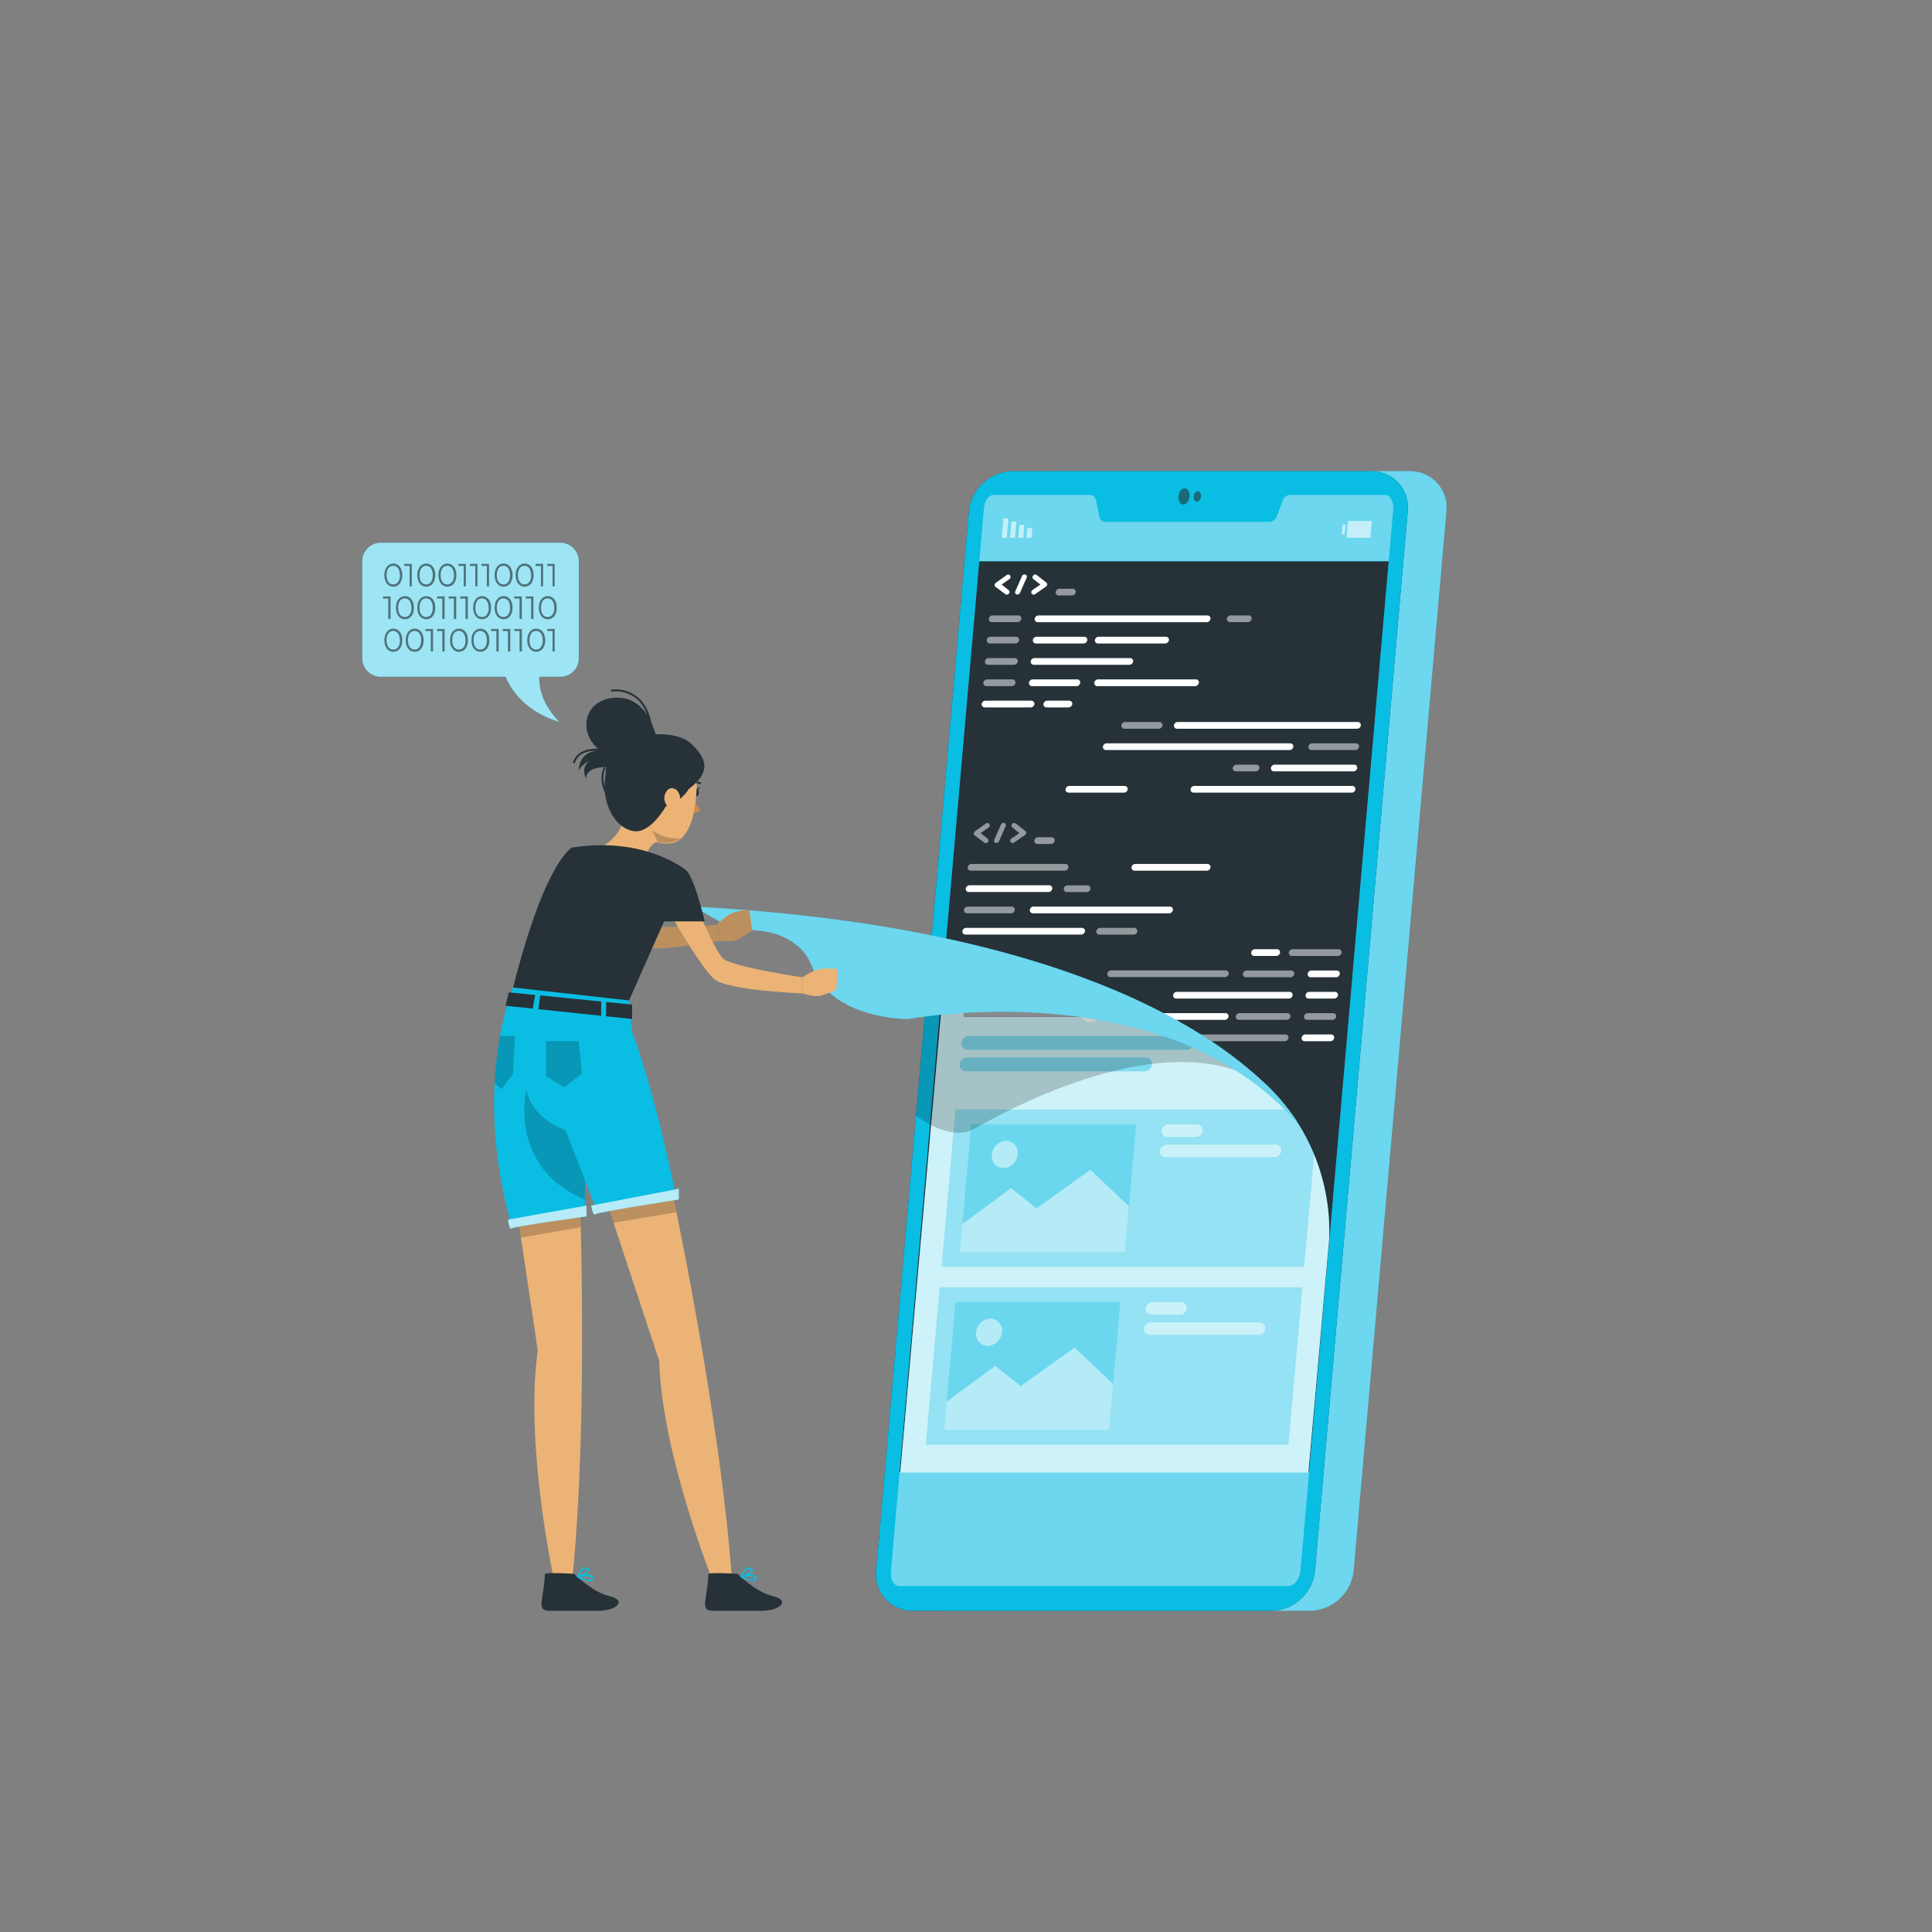 <svg xmlns="http://www.w3.org/2000/svg" viewBox="0 0 500 500"><rect x="0" y="0" width="500" height="500" fill="#808080" stroke="none"/><g id="freepik--Device--inject-77"><path d="M339.07,416.87H246.24a9.38,9.38,0,0,1-9.49-10.4l24-274.12A11.58,11.58,0,0,1,272,121.94h92.83a9.38,9.38,0,0,1,9.49,10.41l-24,274.12A11.58,11.58,0,0,1,339.07,416.87Z" style="fill:#0ABDE3"></path><path d="M339.07,416.87H246.24a9.38,9.38,0,0,1-9.49-10.4l24-274.12A11.58,11.58,0,0,1,272,121.94h92.83a9.38,9.38,0,0,1,9.49,10.41l-24,274.12A11.58,11.58,0,0,1,339.07,416.87Z" style="fill:#fff;opacity:0.4;isolation:isolate"></path><path d="M329.07,416.87H236.24a9.38,9.38,0,0,1-9.49-10.4l24-274.12A11.58,11.58,0,0,1,262,121.94h92.83a9.38,9.38,0,0,1,9.49,10.41l-24,274.12A11.58,11.58,0,0,1,329.07,416.87Z" style="fill:#263238"></path><path d="M329.07,416.87H236.24a9.38,9.38,0,0,1-9.49-10.4l24-274.12A11.58,11.58,0,0,1,262,121.94h92.83a9.38,9.38,0,0,1,9.49,10.41l-24,274.12A11.58,11.58,0,0,1,329.07,416.87Z" style="fill:#0ABDE3"></path><path d="M360.57,131.82l-24,274.64c-.2,2.26-1.61,4-3.18,4H232.76c-1.44,0-2.39-1.61-2.2-3.69l24.08-275.3c.16-1.8,1.21-3.37,2.46-3.37h25.15c.71,0,1.3.67,1.48,1.64l.72,3.7c.18.95.76,1.61,1.47,1.61h42.83a2.12,2.12,0,0,0,1.76-1.59l1.36-3.72a2.2,2.2,0,0,1,1.77-1.64h24.79C359.8,128.12,360.75,129.84,360.57,131.82Z" style="fill:#fff;opacity:0.4;isolation:isolate"></path><polygon points="359.4 145.28 338.78 380.94 232.82 380.94 253.44 145.28 359.4 145.28" style="fill:#0ABDE3"></polygon><polygon points="265.64 139.19 266.95 139.19 267.17 136.67 265.87 136.67 265.64 139.19" style="fill:#fff;opacity:0.6;isolation:isolate"></polygon><polygon points="263.51 139.19 264.82 139.19 265.11 135.83 263.81 135.83 263.51 139.19" style="fill:#fff;opacity:0.6;isolation:isolate"></polygon><polygon points="261.38 139.19 262.69 139.19 263.06 134.99 261.75 134.99 261.38 139.19" style="fill:#fff;opacity:0.6;isolation:isolate"></polygon><polygon points="259.25 139.19 260.56 139.19 261 134.15 259.69 134.15 259.25 139.19" style="fill:#fff;opacity:0.6;isolation:isolate"></polygon><polygon points="348.02 138.27 347.24 138.27 347.46 135.75 348.24 135.75 348.02 138.27" style="fill:#fff;opacity:0.6;isolation:isolate"></polygon><polygon points="348.47 139.19 354.65 139.19 355.03 134.83 348.85 134.83 348.47 139.19" style="fill:#fff;opacity:0.6;isolation:isolate"></polygon><path d="M307.87,128.48c-.1,1.16-.84,2.1-1.64,2.1s-1.37-.94-1.27-2.1.83-2.1,1.64-2.1S308,127.32,307.87,128.48Z" style="fill:#263238;opacity:0.6;isolation:isolate"></path><path d="M310.81,128.48c-.06.75-.53,1.35-1.05,1.35s-.88-.6-.81-1.35.53-1.34,1.05-1.34S310.88,127.74,310.81,128.48Z" style="fill:#263238;opacity:0.6;isolation:isolate"></path><polygon points="359.39 145.28 356.53 177.97 356.04 183.61 353.75 209.8 353.39 213.87 350.14 251 349.79 255.07 346.67 290.72 346.22 295.85 338.78 380.93 232.81 380.93 253.43 145.28 359.39 145.28" style="fill:#263238"></polygon><path d="M254.73,218.08a.58.58,0,0,0,.38.13.75.75,0,0,0,.55-.27.64.64,0,0,0-.06-.91l-1.82-1.42,2.05-1.43a.67.67,0,0,0,.22-.91.65.65,0,0,0-.91-.14l-2.81,2a.74.74,0,0,0-.31.53.62.62,0,0,0,.22.53Z" style="fill:#fff;opacity:0.5"></path><path d="M263.81,215.6,261.76,217a.68.68,0,0,0-.21.92.59.59,0,0,0,.5.26.66.66,0,0,0,.4-.13l2.81-1.95a.67.67,0,0,0,.31-.52.59.59,0,0,0-.22-.53l-2.48-1.94a.67.67,0,0,0-.93.14.64.64,0,0,0,.06.91Z" style="fill:#fff;opacity:0.5"></path><path d="M257.67,218.17a.78.78,0,0,0,.22,0,.72.72,0,0,0,.65-.44l1.71-3.9a.6.6,0,0,0-.33-.83.71.71,0,0,0-.87.4l-1.71,3.89A.61.61,0,0,0,257.67,218.17Z" style="fill:#fff;opacity:0.5"></path><path d="M268.59,218.42H272a1,1,0,0,0,.95-.87.79.79,0,0,0-.8-.87h-3.46a1,1,0,0,0-1,.87A.79.79,0,0,0,268.59,218.42Z" style="fill:#fff;opacity:0.5"></path><path d="M280.8,241a.79.79,0,0,0-.8-.87H250a1,1,0,0,0-.94.87.78.78,0,0,0,.8.87h30A1,1,0,0,0,280.8,241Z" style="fill:#fff"></path><path d="M284.57,241.88h8.83a1,1,0,0,0,.94-.87.79.79,0,0,0-.8-.87h-8.82a1,1,0,0,0-1,.87A.79.79,0,0,0,284.57,241.88Z" style="fill:#fff;opacity:0.5"></path><path d="M250.31,236.36h11.36a1,1,0,0,0,.95-.87.79.79,0,0,0-.8-.87H250.46a1,1,0,0,0-1,.87A.79.79,0,0,0,250.31,236.36Z" style="fill:#fff;opacity:0.5"></path><path d="M303.55,235.49a.79.79,0,0,0-.8-.87H267.46a1,1,0,0,0-.95.87.79.79,0,0,0,.8.87H302.6A1,1,0,0,0,303.55,235.49Z" style="fill:#fff"></path><path d="M250.78,230.85h20.59a1,1,0,0,0,.95-.87.79.79,0,0,0-.8-.87H250.93a1,1,0,0,0-1,.87A.79.79,0,0,0,250.78,230.85Z" style="fill:#fff"></path><path d="M275.31,230a.79.79,0,0,0,.8.87h5.1a1,1,0,0,0,1-.87.79.79,0,0,0-.8-.87h-5.1A1,1,0,0,0,275.31,230Z" style="fill:#fff;opacity:0.5"></path><path d="M251.25,225.33h24.31a1,1,0,0,0,.95-.87.79.79,0,0,0-.8-.87H251.39a1,1,0,0,0-.95.87A.79.79,0,0,0,251.25,225.33Z" style="fill:#fff;opacity:0.5"></path><path d="M293.63,225.33h18.65a1,1,0,0,0,1-.87.79.79,0,0,0-.8-.87H293.77a1,1,0,0,0-.94.87A.79.79,0,0,0,293.63,225.33Z" style="fill:#fff"></path><path d="M332.66,267.72h-54.1a1,1,0,0,0-.95.87.79.79,0,0,0,.8.87h54.1a1,1,0,0,0,.95-.87A.79.79,0,0,0,332.66,267.72Z" style="fill:#fff;opacity:0.5"></path><path d="M344.54,267.72h-6.69a1,1,0,0,0-1,.87.79.79,0,0,0,.8.87h6.69a1,1,0,0,0,.95-.87A.79.79,0,0,0,344.54,267.72Z" style="fill:#fff"></path><path d="M295.19,263.94H317a1,1,0,0,0,.95-.87.79.79,0,0,0-.8-.87H295.34a1,1,0,0,0-.95.87A.79.79,0,0,0,295.19,263.94Z" style="fill:#fff"></path><path d="M333,263.94a1,1,0,0,0,.95-.87.79.79,0,0,0-.81-.87H320.77a1,1,0,0,0-.95.87.79.79,0,0,0,.8.87Z" style="fill:#fff;opacity:0.5"></path><path d="M345,262.2h-6.58a1,1,0,0,0-.95.87.79.79,0,0,0,.8.87h6.58a1,1,0,0,0,.95-.87A.79.79,0,0,0,345,262.2Z" style="fill:#fff;opacity:0.5"></path><path d="M333.68,256.69H304.55a1,1,0,0,0-.95.87.79.79,0,0,0,.8.87h29.13a1,1,0,0,0,1-.87A.79.79,0,0,0,333.68,256.69Z" style="fill:#fff"></path><path d="M345.47,256.69h-6.64a1,1,0,0,0-.95.87.79.79,0,0,0,.8.87h6.65a1,1,0,0,0,.94-.87A.79.79,0,0,0,345.47,256.69Z" style="fill:#fff"></path><path d="M318,252a.78.78,0,0,0-.8-.87H287.53a1,1,0,0,0-.95.87.79.79,0,0,0,.8.87h29.7A1,1,0,0,0,318,252Z" style="fill:#fff;opacity:0.5"></path><path d="M322.61,251.17a1,1,0,0,0-.95.87.79.79,0,0,0,.8.87H334a1,1,0,0,0,.95-.87.79.79,0,0,0-.8-.87Z" style="fill:#fff;opacity:0.5"></path><path d="M345.94,251.17h-6.57a1,1,0,0,0-.95.87.79.79,0,0,0,.8.87h6.57a1,1,0,0,0,.95-.87A.79.79,0,0,0,345.94,251.17Z" style="fill:#fff"></path><path d="M324.57,247.4h5.71a1,1,0,0,0,1-.87.79.79,0,0,0-.8-.88h-5.72a1,1,0,0,0-.95.88A.79.79,0,0,0,324.57,247.4Z" style="fill:#fff"></path><path d="M334.35,247.4h11.91a1,1,0,0,0,.95-.87.79.79,0,0,0-.8-.88H334.5a1,1,0,0,0-.95.88A.79.79,0,0,0,334.35,247.4Z" style="fill:#fff;opacity:0.5"></path><path d="M260.17,153.76a.58.58,0,0,0,.38.13.72.72,0,0,0,.55-.26.65.65,0,0,0-.06-.92l-1.82-1.42,2-1.42a.67.67,0,0,0,.22-.91.64.64,0,0,0-.91-.14l-2.81,2a.72.72,0,0,0-.31.53.6.6,0,0,0,.22.52Z" style="fill:#fff"></path><path d="M269.25,151.28l-2.05,1.43a.67.67,0,0,0-.21.91.57.57,0,0,0,.5.27.66.66,0,0,0,.4-.13l2.82-1.95a.75.75,0,0,0,.31-.53.6.6,0,0,0-.23-.52l-2.48-1.95a.68.68,0,0,0-.93.14.65.65,0,0,0,.06.92Z" style="fill:#fff"></path><path d="M263.11,153.85a.54.54,0,0,0,.22,0,.72.72,0,0,0,.65-.44l1.71-3.89a.6.6,0,0,0-.33-.83.71.71,0,0,0-.87.39l-1.71,3.9A.6.6,0,0,0,263.11,153.85Z" style="fill:#fff"></path><path d="M274,154.11h3.45a1,1,0,0,0,.95-.87.79.79,0,0,0-.8-.87h-3.46a1,1,0,0,0-.94.87A.78.78,0,0,0,274,154.11Z" style="fill:#fff;opacity:0.5"></path><path d="M318.29,161H323a1,1,0,0,0,.94-.87.78.78,0,0,0-.8-.87h-4.67a1,1,0,0,0-.95.87A.79.79,0,0,0,318.29,161Z" style="fill:#fff;opacity:0.5"></path><path d="M267.77,160.15a.79.79,0,0,0,.8.87h43.71a1,1,0,0,0,1-.87.79.79,0,0,0-.8-.87H268.71A1,1,0,0,0,267.77,160.15Z" style="fill:#fff"></path><path d="M256.69,161h6.68a1,1,0,0,0,.95-.87.79.79,0,0,0-.8-.87h-6.69a1,1,0,0,0-.94.87A.78.78,0,0,0,256.69,161Z" style="fill:#fff;opacity:0.5"></path><path d="M301.52,166.53a1,1,0,0,0,1-.87.79.79,0,0,0-.81-.87h-17.4a1,1,0,0,0-.95.87.79.79,0,0,0,.8.87Z" style="fill:#fff"></path><path d="M268.1,166.53h12.35a1,1,0,0,0,.95-.87.79.79,0,0,0-.8-.87H268.25a1,1,0,0,0-.95.87A.79.79,0,0,0,268.1,166.53Z" style="fill:#fff"></path><path d="M256.22,166.53h6.57a1,1,0,0,0,.95-.87.79.79,0,0,0-.8-.87h-6.57a1,1,0,0,0-1,.87A.79.79,0,0,0,256.22,166.53Z" style="fill:#fff;opacity:0.5"></path><path d="M293.26,171.18a.79.79,0,0,0-.8-.87H267.69a1,1,0,0,0-.94.87.79.79,0,0,0,.8.87h24.76A1,1,0,0,0,293.26,171.18Z" style="fill:#fff"></path><path d="M255.75,172.05h6.65a1,1,0,0,0,1-.87.79.79,0,0,0-.8-.87H255.9a1,1,0,0,0-1,.87A.79.79,0,0,0,255.75,172.05Z" style="fill:#fff;opacity:0.5"></path><path d="M284,177.57h25.33a1,1,0,0,0,.94-.88.78.78,0,0,0-.8-.87H284.15a1,1,0,0,0-.95.87A.79.79,0,0,0,284,177.57Z" style="fill:#fff"></path><path d="M267.24,175.82a1,1,0,0,0-.94.87.78.78,0,0,0,.8.88h11.52a1,1,0,0,0,.94-.88.79.79,0,0,0-.8-.87Z" style="fill:#fff"></path><path d="M255.29,177.57h6.57a1,1,0,0,0,.94-.88.79.79,0,0,0-.8-.87h-6.57a1,1,0,0,0-.94.87A.78.78,0,0,0,255.29,177.57Z" style="fill:#fff;opacity:0.5"></path><path d="M276.66,181.34H271a1,1,0,0,0-.95.87.79.79,0,0,0,.8.87h5.71a1,1,0,0,0,.95-.87A.79.79,0,0,0,276.66,181.34Z" style="fill:#fff"></path><path d="M266.88,181.34H255a1,1,0,0,0-.95.87.79.79,0,0,0,.8.87h11.91a1,1,0,0,0,.95-.87A.79.79,0,0,0,266.88,181.34Z" style="fill:#fff"></path><path d="M303.81,187.73a.79.79,0,0,0,.8.87h46.62a1,1,0,0,0,.95-.87.79.79,0,0,0-.8-.88H304.76A1,1,0,0,0,303.81,187.73Z" style="fill:#fff"></path><path d="M291.22,186.85a1,1,0,0,0-1,.88.79.79,0,0,0,.8.87h8.83a1,1,0,0,0,1-.87.8.8,0,0,0-.81-.88Z" style="fill:#fff;opacity:0.5"></path><path d="M350.91,192.37H339.56a1,1,0,0,0-.95.87.79.79,0,0,0,.8.87h11.36a1,1,0,0,0,.94-.87A.79.79,0,0,0,350.91,192.37Z" style="fill:#fff;opacity:0.5"></path><path d="M334.71,193.24a.79.79,0,0,0-.8-.87H286.38a1,1,0,0,0-.95.87.79.79,0,0,0,.8.87h47.54A1,1,0,0,0,334.71,193.24Z" style="fill:#fff"></path><path d="M350.45,197.89H329.86a1,1,0,0,0-.95.87.79.79,0,0,0,.8.87H350.3a1,1,0,0,0,.95-.87A.79.79,0,0,0,350.45,197.89Z" style="fill:#fff"></path><path d="M320,197.89a1,1,0,0,0-.95.87.79.79,0,0,0,.8.87H325a1,1,0,0,0,.94-.87.79.79,0,0,0-.8-.87Z" style="fill:#fff;opacity:0.5"></path><path d="M350,203.4H309.05a1,1,0,0,0-.94.87.79.79,0,0,0,.8.87h40.92a1,1,0,0,0,.95-.87A.79.79,0,0,0,350,203.4Z" style="fill:#fff"></path><path d="M291,203.4H276.71a1,1,0,0,0-.95.87.79.79,0,0,0,.8.87h14.28a1,1,0,0,0,1-.87A.79.79,0,0,0,291,203.4Z" style="fill:#fff"></path><path d="M344,320.43l-5.38,60.5,0,.21H233l0-.21,11.42-128.58,5.8,1.52,28.29,7.37,1.57.41,1.93.5,2.38.62,1.48.39,18.95,4.94.12,0q2.07.54,4.05,1.23a52.25,52.25,0,0,1,35,51.07Z" style="fill:#0ABDE3"></path><path d="M344,320.43l-5.38,60.5,0,.21H233l0-.21,11.42-128.58,5.8,1.52,28.29,7.37,1.57.41,1.93.5,2.38.62,1.48.39,18.95,4.94.12,0q2.07.54,4.05,1.23a52.25,52.25,0,0,1,35,51.07Z" style="fill:#fff;opacity:0.8;isolation:isolate"></path><polygon points="285.89 263.16 249.42 263.16 249.59 261.24 250.24 253.87 278.53 261.24 280.1 261.65 282.03 262.15 284.41 262.77 285.89 263.16" style="opacity:0.6;isolation:isolate"></polygon><polygon points="285.89 263.16 249.42 263.16 249.59 261.24 278.53 261.24 280.1 261.65 282.03 262.15 284.41 262.77 285.89 263.16" style="opacity:0.5;isolation:isolate"></polygon><polygon points="282.03 262.15 281.94 263.16 249.42 263.16 249.59 261.24 278.53 261.24 280.1 261.65 282.03 262.15" style="fill:#fff;opacity:0.6;isolation:isolate"></polygon><path d="M284.41,262.77a2.14,2.14,0,0,1-.16.39,2.55,2.55,0,0,1-2.22,1.38,2,2,0,0,1-2-1.38,2.07,2.07,0,0,1-.11-.9,2.46,2.46,0,0,1,.14-.61l1.93.5Z" style="fill:#fff"></path><path d="M296.18,277.26H250a1.61,1.61,0,0,1-1.64-1.8h0a2,2,0,0,1,2-1.79H296.5a1.62,1.62,0,0,1,1.64,1.79h0A2,2,0,0,1,296.18,277.26Z" style="fill:#0ABDE3;opacity:0.4;isolation:isolate"></path><path d="M309,269.9a2,2,0,0,1-2,1.79H250.46a1.62,1.62,0,0,1-1.64-1.79,2,2,0,0,1,2-1.8h54.06l.12,0q2.07.54,4.05,1.23A1.92,1.92,0,0,1,309,269.9Z" style="fill:#0ABDE3;opacity:0.4;isolation:isolate"></path><path d="M340.1,298.81l-2.58,29.06H243.67l3.62-40.72h86.16A52.12,52.12,0,0,1,340.1,298.81Z" style="fill:#0ABDE3;opacity:0.3;isolation:isolate"></path><path d="M309.48,294.24h-7.36a1.47,1.47,0,0,1-1.49-1.63h0a1.82,1.82,0,0,1,1.78-1.63h7.36a1.46,1.46,0,0,1,1.48,1.63h0A1.81,1.81,0,0,1,309.48,294.24Z" style="fill:#fff;opacity:0.5;isolation:isolate"></path><path d="M329.82,299.47H301.65a1.46,1.46,0,0,1-1.48-1.63h0a1.81,1.81,0,0,1,1.77-1.62h28.17a1.47,1.47,0,0,1,1.49,1.62h0A1.82,1.82,0,0,1,329.82,299.47Z" style="fill:#fff;opacity:0.5;isolation:isolate"></path><polygon points="291.1 324.04 248.44 324.04 251.38 290.98 294.03 290.98 291.1 324.04" style="fill:#0ABDE3;opacity:0.3;isolation:isolate"></polygon><polygon points="249.09 316.75 261.66 307.51 268.25 312.73 282.18 302.76 292.15 312.18 291.1 324.04 248.44 324.04 249.09 316.75" style="fill:#fff;opacity:0.5;isolation:isolate"></polygon><path d="M263.37,298.77a3.85,3.85,0,0,1-3.66,3.53,3.08,3.08,0,0,1-3-3.53,3.86,3.86,0,0,1,3.66-3.53A3.07,3.07,0,0,1,263.37,298.77Z" style="fill:#fff;opacity:0.5;isolation:isolate"></path><polygon points="333.44 373.88 239.58 373.88 243.2 333.15 337.06 333.15 333.44 373.88" style="fill:#0ABDE3;opacity:0.3;isolation:isolate"></polygon><path d="M305.39,340.24H298a1.46,1.46,0,0,1-1.48-1.63h0a1.81,1.81,0,0,1,1.77-1.62h7.36a1.46,1.46,0,0,1,1.48,1.62h0A1.81,1.81,0,0,1,305.39,340.24Z" style="fill:#fff;opacity:0.5;isolation:isolate"></path><path d="M325.73,345.48H297.57a1.47,1.47,0,0,1-1.49-1.63h0a1.82,1.82,0,0,1,1.78-1.63H326a1.47,1.47,0,0,1,1.49,1.63h0A1.82,1.82,0,0,1,325.73,345.48Z" style="fill:#fff;opacity:0.5;isolation:isolate"></path><polygon points="287.01 370.04 244.35 370.04 247.29 336.99 289.95 336.99 287.01 370.04" style="fill:#0ABDE3;opacity:0.3;isolation:isolate"></polygon><polygon points="245 362.75 257.57 353.51 264.17 358.73 278.09 348.76 288.06 358.19 287.01 370.04 244.35 370.04 245 362.75" style="fill:#fff;opacity:0.5;isolation:isolate"></polygon><path d="M259.29,344.77a3.86,3.86,0,0,1-3.66,3.53,3.07,3.07,0,0,1-3-3.53,3.84,3.84,0,0,1,3.66-3.52A3.07,3.07,0,0,1,259.29,344.77Z" style="fill:#fff;opacity:0.5;isolation:isolate"></path><path d="M324,278.76c-27.68-13.82-71.48,13.38-72.76,13.85-4.41,1.64-9.54-.56-14.18-3.87l3.6-41.21,2.1-.13S302.15,262,324,278.76Z" style="opacity:0.2;isolation:isolate"></path><path d="M179.52,234.62s6.4,3.85,9.87,5.52c2,.93,9.32-.42,15.26,3.39,5.73,3.67,5.09,7.36,7.51,10.62,7.33,9.88,23,9.56,23,9.56S301.86,251.17,336.07,291C336.07,291,310.75,241.59,179.52,234.62Z" style="fill:#0ABDE3"></path><path d="M179.52,234.62s6.4,3.85,9.87,5.52c2,.93,9.32-.42,15.26,3.39,5.73,3.67,5.09,7.36,7.51,10.62,7.33,9.88,23,9.56,23,9.56S301.86,251.17,336.07,291C336.07,291,310.75,241.59,179.52,234.62Z" style="fill:#fff;opacity:0.4;isolation:isolate"></path></g><g id="freepik--speech-bubble--inject-77"><path d="M145,140.47H98.55a4.78,4.78,0,0,0-4.78,4.78v25.12a4.78,4.78,0,0,0,4.78,4.77h32.31c1.25,3,4.79,8.92,13.88,11.66,0,0-5.45-4.93-5.17-11.66H145a4.78,4.78,0,0,0,4.78-4.77V145.25A4.78,4.78,0,0,0,145,140.47Z" style="fill:#0ABDE3"></path><path d="M145,140.47H98.55a4.78,4.78,0,0,0-4.78,4.78v25.12a4.78,4.78,0,0,0,4.78,4.77h32.31c1.25,3,4.79,8.92,13.88,11.66,0,0-5.45-4.93-5.17-11.66H145a4.78,4.78,0,0,0,4.78-4.77V145.25A4.78,4.78,0,0,0,145,140.47Z" style="fill:#fff;opacity:0.6;isolation:isolate"></path><g style="opacity:0.5"><path d="M99.47,148.84c0-1.85,1-3,2.32-3s2.33,1.11,2.33,3-1,3-2.33,3S99.47,150.7,99.47,148.84Zm4,0c0-1.55-.7-2.41-1.72-2.41s-1.71.86-1.71,2.41.7,2.41,1.71,2.41S103.51,150.4,103.51,148.84Z"></path><path d="M106.57,145.93v5.82H106v-5.29H104.6v-.53Z"></path><path d="M108,148.84c0-1.85,1-3,2.32-3s2.33,1.11,2.33,3-1,3-2.33,3S108,150.7,108,148.84Zm4,0c0-1.55-.7-2.41-1.71-2.41s-1.71.86-1.71,2.41.69,2.41,1.71,2.41S112,150.4,112,148.84Z"></path><path d="M113.46,148.84c0-1.85,1-3,2.32-3s2.33,1.11,2.33,3-1,3-2.33,3S113.46,150.7,113.46,148.84Zm4,0c0-1.55-.69-2.41-1.71-2.41s-1.71.86-1.71,2.41.7,2.41,1.71,2.41S117.49,150.4,117.49,148.84Z"></path><path d="M120.56,145.93v5.82H120v-5.29h-1.37v-.53Z"></path><path d="M123.56,145.93v5.82H123v-5.29h-1.37v-.53Z"></path><path d="M126.56,145.93v5.82H126v-5.29h-1.37v-.53Z"></path><path d="M128,148.84c0-1.85,1-3,2.32-3s2.33,1.11,2.33,3-1,3-2.33,3S128,150.7,128,148.84Zm4,0c0-1.55-.7-2.41-1.71-2.41s-1.72.86-1.72,2.41.7,2.41,1.72,2.41S132,150.4,132,148.84Z"></path><path d="M133.45,148.84c0-1.85,1-3,2.32-3s2.33,1.11,2.33,3-1,3-2.33,3S133.45,150.7,133.45,148.84Zm4,0c0-1.55-.7-2.41-1.71-2.41s-1.71.86-1.71,2.41.69,2.41,1.71,2.41S137.48,150.4,137.48,148.84Z"></path><path d="M140.55,145.93v5.82H140v-5.29h-1.37v-.53Z"></path><path d="M143.55,145.93v5.82H143v-5.29h-1.37v-.53Z"></path><path d="M101.08,154.36v5.82h-.6v-5.29H99.11v-.53Z"></path><path d="M102.47,157.27c0-1.86,1-3,2.32-3s2.32,1.1,2.32,3-1,3-2.32,3S102.47,159.12,102.47,157.27Zm4,0c0-1.56-.7-2.41-1.71-2.41s-1.72.85-1.72,2.41.7,2.41,1.72,2.41S106.5,158.82,106.5,157.27Z"></path><path d="M108,157.27c0-1.86,1-3,2.32-3s2.33,1.1,2.33,3-1,3-2.33,3S108,159.12,108,157.27Zm4,0c0-1.56-.7-2.41-1.71-2.41s-1.72.85-1.72,2.41.7,2.41,1.72,2.41S112,158.82,112,157.27Z"></path><path d="M115.07,154.36v5.82h-.6v-5.29h-1.38v-.53Z"></path><path d="M118.07,154.36v5.82h-.6v-5.29H116.1v-.53Z"></path><path d="M121.07,154.36v5.82h-.6v-5.29H119.1v-.53Z"></path><path d="M122.45,157.27c0-1.86,1-3,2.32-3s2.33,1.1,2.33,3-1,3-2.33,3S122.45,159.12,122.45,157.27Zm4,0c0-1.56-.7-2.41-1.72-2.41s-1.71.85-1.71,2.41.7,2.41,1.71,2.41S126.49,158.82,126.49,157.27Z"></path><path d="M128,157.27c0-1.86,1-3,2.33-3s2.32,1.1,2.32,3-1,3-2.32,3S128,159.12,128,157.27Zm4,0c0-1.56-.7-2.41-1.71-2.41s-1.72.85-1.72,2.41.7,2.41,1.72,2.41S132,158.82,132,157.27Z"></path><path d="M135.05,154.36v5.82h-.6v-5.29h-1.37v-.53Z"></path><path d="M138.05,154.36v5.82h-.59v-5.29h-1.38v-.53Z"></path><path d="M139.44,157.27c0-1.86,1-3,2.32-3s2.33,1.1,2.33,3-1,3-2.33,3S139.44,159.12,139.44,157.27Zm4,0c0-1.56-.69-2.41-1.71-2.41s-1.71.85-1.71,2.41.7,2.41,1.71,2.41S143.47,158.82,143.47,157.27Z"></path><path d="M99.47,165.69c0-1.85,1-3,2.32-3s2.33,1.11,2.33,3-1,3-2.33,3S99.47,167.55,99.47,165.69Zm4,0c0-1.55-.7-2.41-1.72-2.41s-1.71.86-1.71,2.41.7,2.42,1.71,2.42S103.51,167.25,103.51,165.69Z"></path><path d="M105,165.69c0-1.85,1-3,2.32-3s2.32,1.11,2.32,3-1,3-2.32,3S105,167.55,105,165.69Zm4,0c0-1.55-.7-2.41-1.71-2.41s-1.72.86-1.72,2.41.7,2.42,1.72,2.42S109,167.25,109,165.69Z"></path><path d="M112.07,162.78v5.82h-.59v-5.29H110.1v-.53Z"></path><path d="M115.07,162.78v5.82h-.59v-5.29H113.1v-.53Z"></path><path d="M116.46,165.69c0-1.85,1-3,2.32-3s2.33,1.11,2.33,3-1,3-2.33,3S116.46,167.55,116.46,165.69Zm4,0c0-1.55-.69-2.41-1.71-2.41s-1.71.86-1.71,2.41.7,2.42,1.71,2.42S120.49,167.25,120.49,165.69Z"></path><path d="M122,165.69c0-1.85,1-3,2.32-3s2.33,1.11,2.33,3-1,3-2.33,3S122,167.55,122,165.69Zm4,0c0-1.55-.7-2.41-1.72-2.41s-1.71.86-1.71,2.41.7,2.42,1.71,2.42S126,167.25,126,165.69Z"></path><path d="M129.06,162.78v5.82h-.6v-5.29h-1.37v-.53Z"></path><path d="M132.06,162.78v5.82h-.6v-5.29h-1.37v-.53Z"></path><path d="M135.06,162.78v5.82h-.6v-5.29h-1.37v-.53Z"></path><path d="M136.45,165.69c0-1.85,1-3,2.32-3s2.33,1.11,2.33,3-1,3-2.33,3S136.45,167.55,136.45,165.69Zm4,0c0-1.55-.7-2.41-1.71-2.41s-1.71.86-1.71,2.41.69,2.42,1.71,2.42S140.48,167.25,140.48,165.69Z"></path><path d="M143.55,162.78v5.82H143v-5.29h-1.37v-.53Z"></path></g></g><g id="freepik--Character--inject-77"><path d="M185.49,239.39a15.51,15.51,0,0,1,3.66-2.94,14.36,14.36,0,0,1,4.75-1l.77,5.25a25.51,25.51,0,0,1-3.83,2.49c-1.35.57-4.41.31-4.41.31Z" style="fill:#ebb376"></path><path d="M154.76,227.45s6.87,9.88,9.48,11.6,21.25.34,21.25.34l.94,4.06s-19.12,3.49-23.14,1.35-14.09-13.29-14.09-13.29Z" style="fill:#ebb376"></path><path d="M185.49,239.39a15.51,15.51,0,0,1,3.66-2.94,14.36,14.36,0,0,1,4.75-1l.77,5.25a25.51,25.51,0,0,1-3.83,2.49c-1.35.57-4.41.31-4.41.31Z" style="opacity:0.2;isolation:isolate"></path><path d="M154.76,227.45s6.87,9.88,9.48,11.6,21.25.34,21.25.34l.94,4.06s-19.12,3.49-23.14,1.35-14.09-13.29-14.09-13.29Z" style="opacity:0.2;isolation:isolate"></path><path d="M178.3,203.65a.26.26,0,0,1-.18-.07.24.24,0,0,1,0-.35,3.57,3.57,0,0,1,3.13-.82.25.25,0,0,1,.19.3.26.26,0,0,1-.29.19,3.15,3.15,0,0,0-2.67.68A.26.26,0,0,1,178.3,203.65Z" style="fill:#263238"></path><path d="M179.59,206.83a13.75,13.75,0,0,0,1.67,2.85,1.78,1.78,0,0,1-1.77.59Z" style="fill:#d58745"></path><path d="M180.87,205.13c0,.54-.35,1-.71.94s-.62-.48-.59-1,.35-.95.71-.93S180.9,204.6,180.87,205.13Z" style="fill:#263238"></path><path d="M180.13,204.14l1.19-.38S180.68,204.7,180.13,204.14Z" style="fill:#263238"></path><path d="M164.94,215.11a.81.81,0,0,0,.19.18,9.55,9.55,0,0,0,3.15,2.12c3.46,1.32,6,1.17,7.79-.23h0c2.57-2.12,3.72-6.34,4.12-11.57a19.73,19.73,0,0,0-.3-6.21s0-.08,0-.1,0-.16,0-.23a7.15,7.15,0,0,0-4.61-5,15.09,15.09,0,0,0-3-.77C162.11,191.77,158,208.27,164.94,215.11Z" style="fill:#ebb376"></path><path d="M165.13,215.29a9.48,9.48,0,0,0,3.17,2c3.46,1.32,6,1,7.81-.37a10.25,10.25,0,0,1-6.34-1.41A5.29,5.29,0,0,0,165.13,215.29Z" style="opacity:0.2;isolation:isolate"></path><path d="M168.6,190.09s7-.78,10.37,2.46c3.93,3.78,5.13,7.29-.75,11.68,0,0-10.85-5.25-14.73-5a41.1,41.1,0,0,0-6.74,1C157,192.62,165,188,168.6,190.09Z" style="fill:#263238"></path><path d="M170.06,217.82a4.49,4.49,0,0,0-1.88,6.64l-14.61-4.09s6.93-3,7.49-7.9C161.06,212.47,168.74,211.85,170.06,217.82Z" style="fill:#ebb376"></path><path d="M170.06,191.77s-1.72-11.48-10.55-11.21-9.89,9.49-4.36,13.45S169.4,198.49,170.06,191.77Z" style="fill:#263238"></path><path d="M157.53,194.27s-7.48-1.45-7.76,5.15a5.5,5.5,0,0,1,2.88-2.5s-2.59,1.31-.9,4.74c0,0-.54-2.13,2.81-2.92s11.8.94,11-3.54S157.53,194.27,157.53,194.27Z" style="fill:#263238"></path><path d="M168.74,191.75h0a.24.24,0,0,1-.23-.26c0-.07.28-6.68-3.34-10.26a8.55,8.55,0,0,0-6.82-2.27.25.25,0,0,1-.26-.23.26.26,0,0,1,.23-.27,9,9,0,0,1,7.2,2.42c3.78,3.73,3.5,10.36,3.49,10.64A.25.25,0,0,1,168.74,191.75Z" style="fill:#263238"></path><path d="M160.9,210.26a.23.23,0,0,1-.15,0c-.07-.05-7.1-5.53-4.53-11.56a.25.25,0,1,1,.46.19c-2.42,5.68,4.31,10.92,4.37,11a.27.27,0,0,1,0,.36A.25.25,0,0,1,160.9,210.26Z" style="fill:#263238"></path><path d="M148.56,197.54h-.08a.25.25,0,0,1-.16-.31c1.5-4.66,8.41-3.3,8.48-3.29a.26.26,0,0,1,.2.3.25.25,0,0,1-.3.19c-.06,0-6.54-1.28-7.9,3A.25.25,0,0,1,148.56,197.54Z" style="fill:#263238"></path><path d="M179.91,199.33s-.42,7.17-7.56,9.29c0,0-3.9,7-8.16,6.49-5.82-.66-9.78-9.61-6.62-17.72C161.67,186.86,178.28,188.25,179.91,199.33Z" style="fill:#263238"></path><path d="M176,207.05c.15-1.11-.48-3.09-2.23-3.07s-3.41,4.27.83,5.85C175.24,210.06,175.72,209.36,176,207.05Z" style="fill:#ebb376"></path><path d="M184.65,409.59l4.74-1.3c-1.73-23.92-6.43-52.78-10.42-74.42-.62-3.39-1.22-6.6-1.81-9.59-.27-1.42-.54-2.78-.8-4.1-1.26-6.48-2.33-11.61-3-14.77-.49-2.31-.77-3.58-.77-3.58l-17,4.94,1.42,4.3,4.69,14.19.53,1.62,3.1,9.37,5.27,15.94C171.29,376.59,184.65,409.59,184.65,409.59Z" style="fill:#ebb376"></path><path d="M143.29,408.43l4.9-.47c2.56-25.94,2.66-58.24,2.31-80.68-.06-3.48-.12-6.73-.19-9.67,0-.15,0-.29,0-.43-.15-5.85-.3-10.49-.41-13.43l-.14-3.57-17.65,2,1.1,7.34,1.6,10.79.32,2.11,1.1,7.36,2.95,19.71C135.74,373.63,143.29,408.43,143.29,408.43Z" style="fill:#ebb376"></path><path d="M134.8,320.29l15.51-2.68c0-.15,0-.29,0-.43-.15-5.85-.3-10.49-.41-13.43L133.2,309.5Z" style="opacity:0.2;isolation:isolate"></path><path d="M175.08,313.7l-16.32,2.77-1.79-5.4,16.39-5.66C173.79,307.42,174.38,310.24,175.08,313.7Z" style="opacity:0.2;isolation:isolate"></path><path d="M132.79,255.56s-10.58,24.73-.69,60.58l19.28-2.2v-8.53l3,7.77,20.51-3.8c-5.94-29.09-11.3-42.29-11.3-42.29l-1.44-14.64Z" style="fill:#0ABDE3"></path><path d="M141,407.43c0-.61,7.58-.13,7.58-.13s4.65,4.73,9.17,5.79,2,3.78-3.05,3.78h-12.5C138.57,416.87,140.81,413.81,141,407.43Z" style="fill:#263238"></path><path d="M152.52,409.23a9.38,9.38,0,0,1-3.13-1,.2.2,0,0,1-.07-.06h0l0,0a.25.25,0,0,1,0-.15c0-.08.67-1.84,1.69-2.27a1.2,1.2,0,0,1,1,0c.34.16.51.38.5.63s-.56.8-1.18,1.13a3.14,3.14,0,0,1,1.7.18.82.82,0,0,1,.4.52.74.74,0,0,1-.18.8A1,1,0,0,1,152.52,409.23Zm-2.44-1.08c1.11.47,2.5.89,2.85.59,0,0,.13-.1,0-.39a.38.38,0,0,0-.21-.27A5,5,0,0,0,150.08,408.15Zm1.35-2.08a.89.89,0,0,0-.31.06,3.36,3.36,0,0,0-1.29,1.63c1.12-.43,2.2-1,2.22-1.36,0-.1-.17-.2-.27-.25A.74.74,0,0,0,151.43,406.07Z" style="fill:#0ABDE3"></path><path d="M183.3,407.43c0-.61,7.58-.13,7.58-.13s4.65,4.73,9.17,5.79,2,3.78-3.06,3.78H184.5C180.91,416.87,183.15,413.81,183.3,407.43Z" style="fill:#263238"></path><path d="M194.86,409.23a9.52,9.52,0,0,1-3.14-1s-.05,0-.06-.06h0l0,0a.19.19,0,0,1,0-.15c0-.08.66-1.84,1.69-2.27a1.2,1.2,0,0,1,1,0c.34.16.51.38.49.63s-.56.8-1.17,1.13a3.1,3.1,0,0,1,1.69.18.84.84,0,0,1,.41.52.74.74,0,0,1-.18.8A1.06,1.06,0,0,1,194.86,409.23Zm-2.44-1.08c1.11.47,2.5.89,2.85.59,0,0,.13-.1,0-.39a.43.43,0,0,0-.21-.27A5,5,0,0,0,192.42,408.15Zm1.35-2.08a.89.89,0,0,0-.31.06,3.38,3.38,0,0,0-1.3,1.63c1.12-.43,2.21-1,2.23-1.36,0-.1-.17-.2-.27-.25A.77.77,0,0,0,193.77,406.07Z" style="fill:#0ABDE3"></path><path d="M151.38,305.4v5.05c-20.14-8.42-15.15-28.55-15.15-28.55,1.29,7.73,10.14,10.6,10.14,10.6Z" style="opacity:0.2;isolation:isolate"></path><path d="M139.33,261.18l16.26,1.7v-3.69l-15.78-1.57C139.68,258.52,139.49,260,139.33,261.18Z" style="fill:#263238"></path><polygon points="156.86 259.31 156.86 263.01 163.59 263.71 163.59 259.98 156.86 259.31" style="fill:#263238"></polygon><polygon points="138.51 257.5 131.68 256.82 130.82 260.29 137.87 261.02 138.51 257.5" style="fill:#263238"></polygon><polygon points="141.37 269.45 149.76 269.45 150.65 277.8 146.01 281.41 141.37 278.54 141.37 269.45" style="opacity:0.2;isolation:isolate"></polygon><path d="M133.26,268.08l-.46,9.72-3,4.1s-1-.85-1.79-1.71a96.13,96.13,0,0,1,1.39-12.11Z" style="opacity:0.2;isolation:isolate"></path><path d="M207.72,252.93a15.64,15.64,0,0,1,4.21-2.08,14.42,14.42,0,0,1,4.87,0l-.38,5.29a25,25,0,0,1-4.28,1.61c-1.45.26-4.37-.66-4.37-.66Z" style="fill:#ebb376"></path><path d="M153,312s.4,2.77,1.06,2.24,21.62-3.81,21.62-3.81v-2.78Z" style="fill:#0ABDE3"></path><path d="M153,312s.4,2.77,1.06,2.24,21.62-3.81,21.62-3.81v-2.78Z" style="fill:#fff;opacity:0.7;isolation:isolate"></path><path d="M131.46,315.64s.36,2.79.95,2.28,19.39-3.12,19.39-3.12V312Z" style="fill:#0ABDE3"></path><path d="M131.46,315.64s.36,2.79.95,2.28,19.39-3.12,19.39-3.12V312Z" style="fill:#fff;opacity:0.7;isolation:isolate"></path><path d="M132.79,255.56l30,3.36,14.9-33.59s-10.38-8.94-29.59-6C148.09,219.29,141.2,222.35,132.79,255.56Z" style="fill:#263238"></path><path d="M180.3,234.62s4.58,11.14,6.75,13.38,20.67,4.93,20.67,4.93l.05,4.16s-19.43-.72-22.89-3.68-10.89-16-10.89-16Z" style="fill:#ebb376"></path><path d="M177.68,225.33c2.23,2.37,4.69,13.13,4.69,13.13H171.69l-3.51-5.8A16.94,16.94,0,0,1,172.9,228,25.88,25.88,0,0,1,177.68,225.33Z" style="fill:#263238"></path></g></svg>